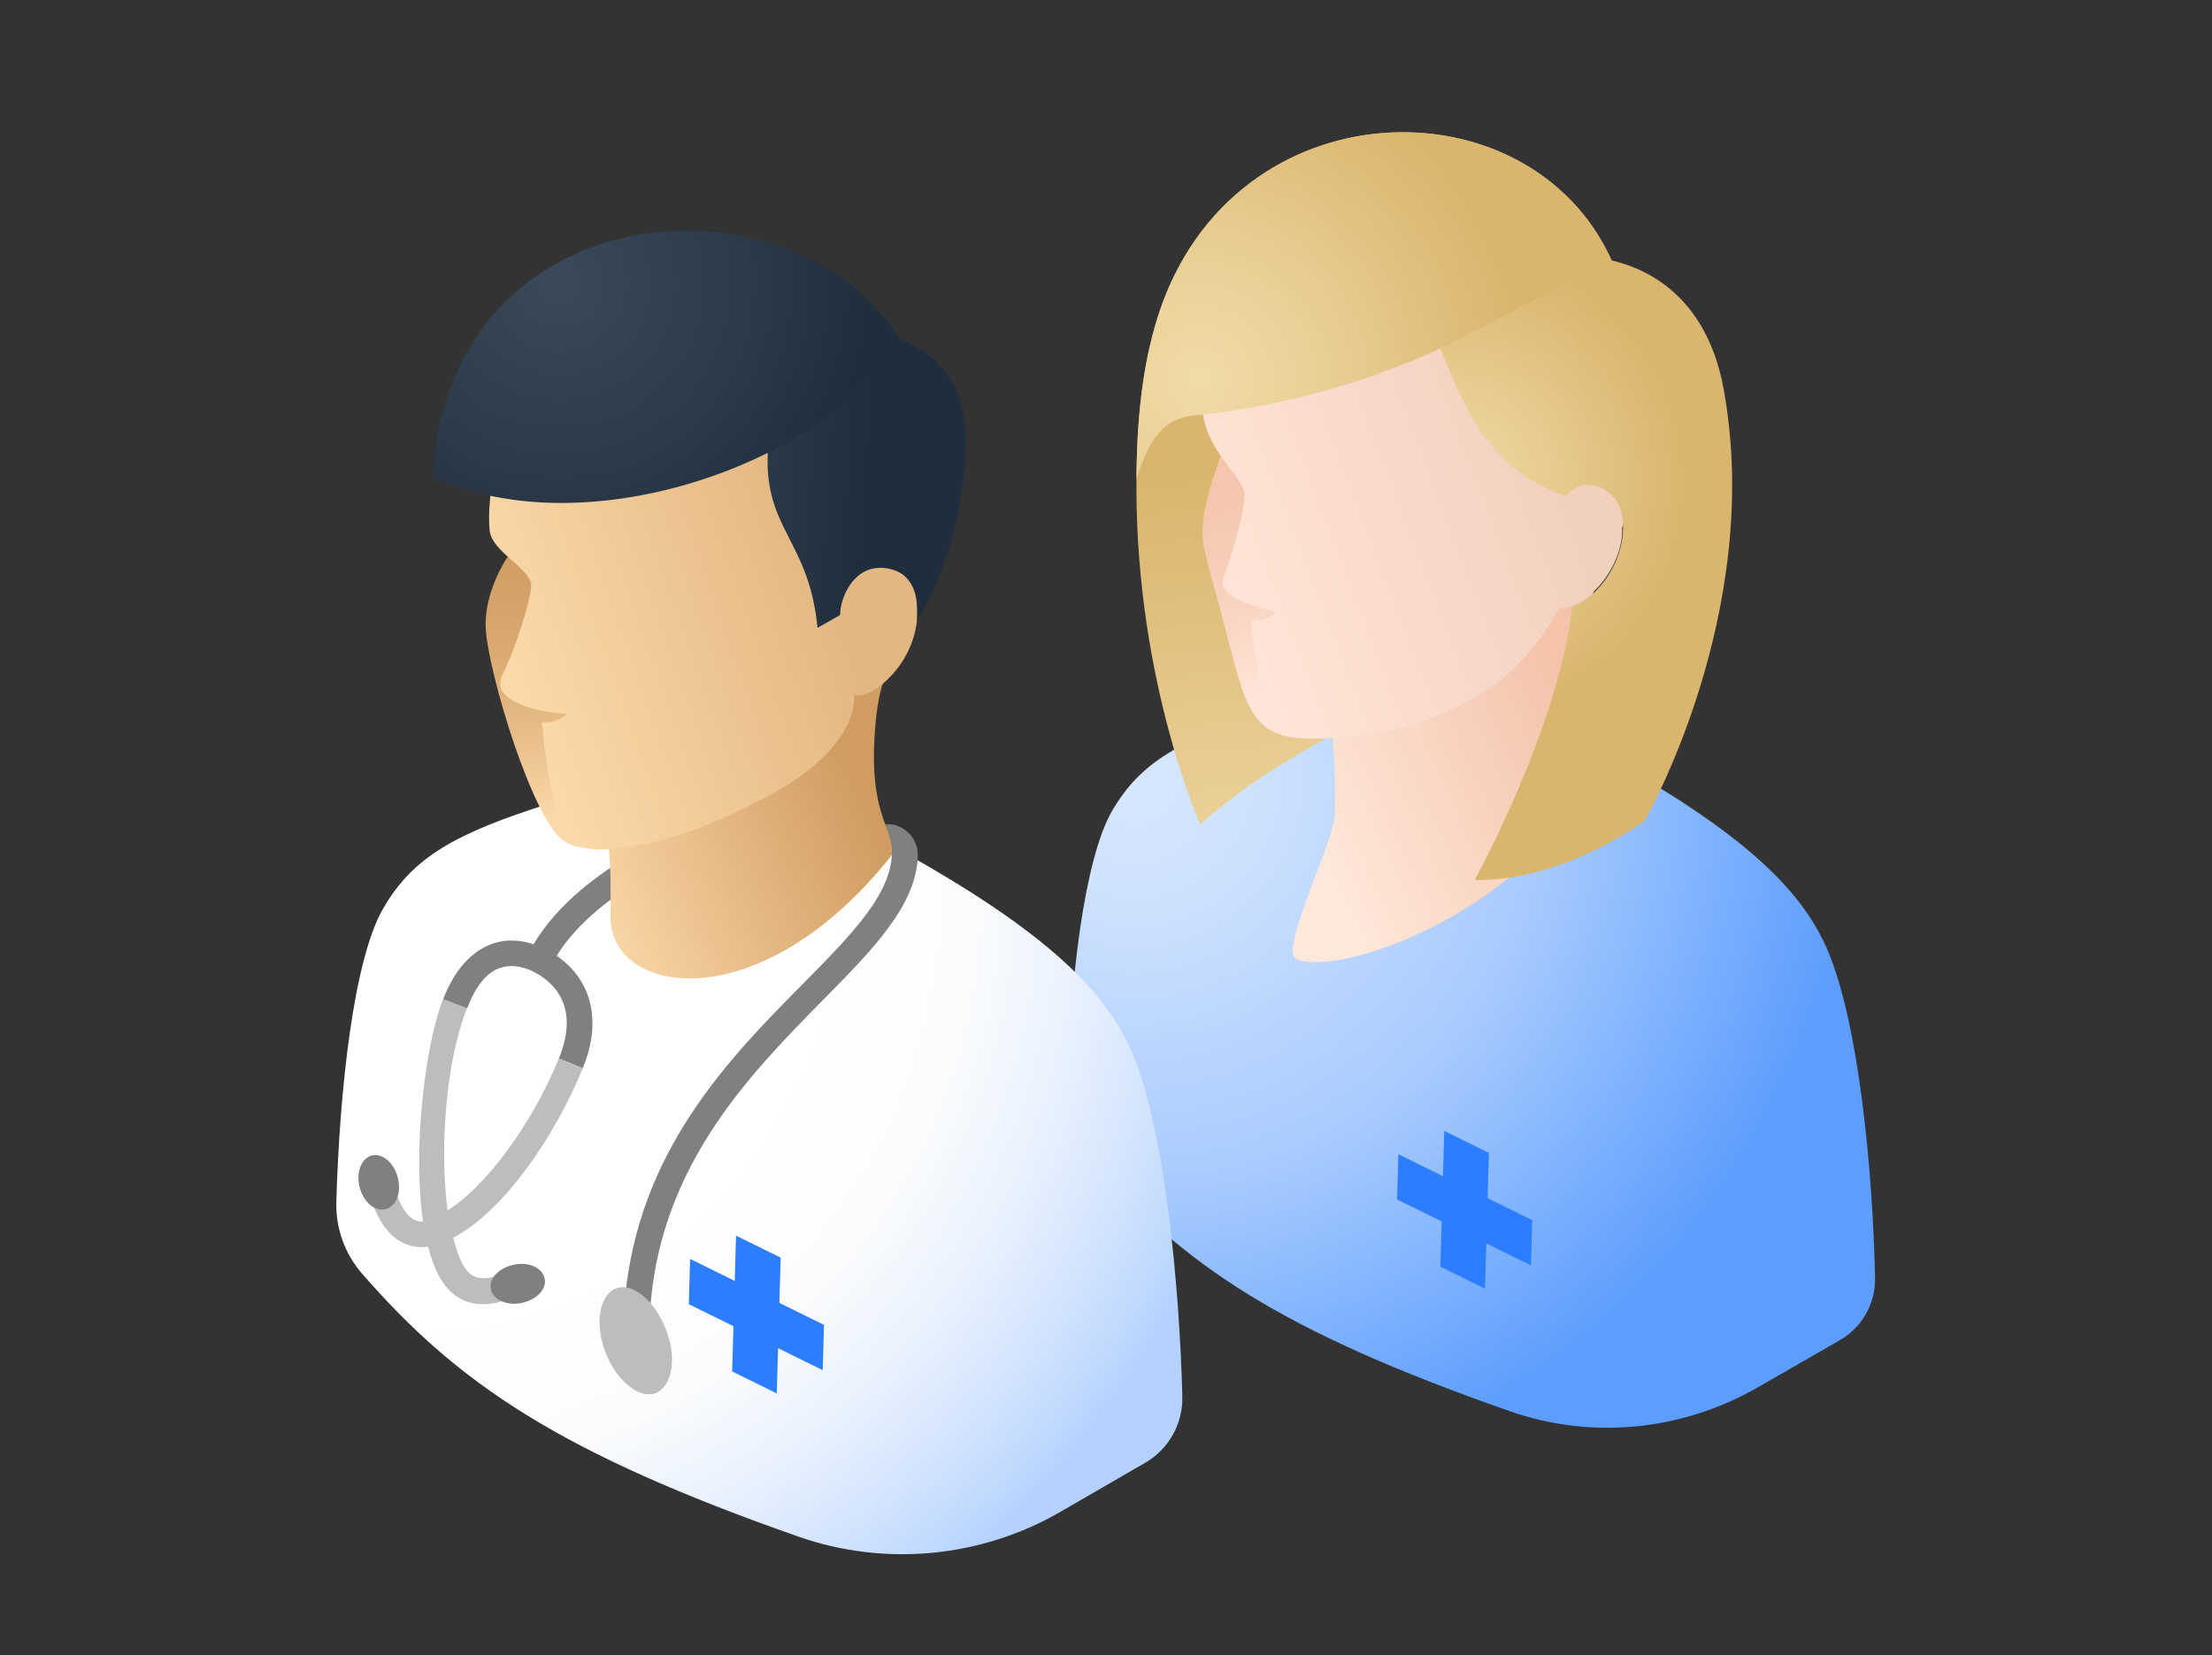 <?xml version="1.0" encoding="utf-8"?>
<!-- Generator: Adobe Illustrator 28.0.0, SVG Export Plug-In . SVG Version: 6.00 Build 0)  -->
<svg version="1.1" id="Layer_1" xmlns="http://www.w3.org/2000/svg" xmlns:xlink="http://www.w3.org/1999/xlink" x="0px" y="0px"
	 viewBox="0 0 342 256" style="enable-background:new 0 0 342 256;" xml:space="preserve">
<rect x="0" y="0" width="342" height="256" fill="#333333" stroke="none"/>
<style type="text/css">
	.st0{fill:url(#SVGID_1_);}
	.st1{fill:#2C7DFF;}
	.st2{fill:url(#SVGID_00000058564855024415961310000013224240727185982112_);}
	.st3{fill:url(#SVGID_00000166634244764949842640000008733320611610885257_);}
	.st4{fill:url(#SVGID_00000164511646614282212100000007730442700826941624_);}
	.st5{fill:url(#SVGID_00000026162497716289849780000003122559482227529407_);}
	.st6{fill:url(#SVGID_00000135660305690695989440000015731101077136527018_);}
	.st7{fill:url(#SVGID_00000135650363516708465050000000355428755746684852_);}
	.st8{fill:url(#SVGID_00000051347469243385980670000008004701471181544365_);}
	.st9{fill:#808080;}
	.st10{fill:#BDBDBD;}
	.st11{fill:url(#SVGID_00000096755664735345122380000004309150878159976838_);}
	.st12{fill:url(#SVGID_00000147178847591130864670000000126897853795605642_);}
	.st13{fill:url(#SVGID_00000002363967657719412590000009526502804680279974_);}
	.st14{fill:url(#SVGID_00000156585740692936873960000007132219209150269349_);}
	.st15{fill:url(#SVGID_00000106130415044089030830000016842911440109127326_);}
	.st16{fill:url(#SVGID_00000165930811431088644050000011058107277559581061_);}
</style>
<g>
	
		<radialGradient id="SVGID_1_" cx="175.477" cy="137.37" r="112.059" gradientTransform="matrix(1 0 0 -1 0 258)" gradientUnits="userSpaceOnUse">
		<stop  offset="0" style="stop-color:#D8E7FF"/>
		<stop  offset="0.192" style="stop-color:#CCE0FE"/>
		<stop  offset="0.561" style="stop-color:#A8CBFE"/>
		<stop  offset="1" style="stop-color:#5C9DFE"/>
	</radialGradient>
	<path class="st0" d="M248.7,117.2c20.3,11.4,29,19.7,33.2,28.3c5.5,11.1,7.7,36.5,8,52.1c0.1,4-2,7.7-5.5,9.7l-12.7,7.3
		c-11.7,6.7-25.7,8.1-38.4,3.6c-35.4-12.4-50.4-22.6-64.5-38.8c-2.5-2.9-3.9-6.7-3.8-10.6c0.4-16.7,2.6-36,7-43.5
		c4.3-7.3,10.3-11,25-15.5C197,109.8,223.1,102.9,248.7,117.2L248.7,117.2z"/>
	<path class="st1" d="M236.9,188.7l-6.9-3.4l0.2-7l-6.9-3.4l-0.2,7l-6.9-3.4l-0.2,7l6.9,3.4l-0.2,7l6.9,3.4l0.2-7l6.9,3.4
		L236.9,188.7z"/>
	
		<linearGradient id="SVGID_00000160180695767454433160000005313114238441116311_" gradientUnits="userSpaceOnUse" x1="220.887" y1="105.829" x2="213.433" y2="187.233" gradientTransform="matrix(1 0 0 -1 0 258)">
		<stop  offset="0" style="stop-color:#F1DBA8"/>
		<stop  offset="0.352" style="stop-color:#EAD097"/>
		<stop  offset="1" style="stop-color:#DAB56D"/>
	</linearGradient>
	<path style="fill:url(#SVGID_00000160180695767454433160000005313114238441116311_);" d="M185.6,127.5c0,0-9.8-21.6-9.9-51.8
		c0-8.6,0.5-18,3.4-27c11.6-35.8,57.9-36.6,70.3-7.9c0,0-9.6,36.1-28.7,60.7C211.8,113.1,199.5,114.9,185.6,127.5z"/>
	
		<linearGradient id="SVGID_00000034784634993551955870000009024777482634372015_" gradientUnits="userSpaceOnUse" x1="201.764" y1="129.642" x2="243.579" y2="148.725" gradientTransform="matrix(1 0 0 -1 0 258)">
		<stop  offset="0" style="stop-color:#FFE8DB"/>
		<stop  offset="1" style="stop-color:#F4C3AA"/>
	</linearGradient>
	<path style="fill:url(#SVGID_00000034784634993551955870000009024777482634372015_);" d="M206,113.8c0.5,3.9,0.4,8.6,0.4,12
		c0,4.1-8.5,20.8-6.1,22.4c4.6,3.1,34.8-5.2,48.4-30.9c-2.9-4.9-3.9-10.1-3.6-17.2c0.4-7.8,2-10.9,3.8-14.5l-17,5l-26.5,13.6
		C205.5,104.2,206,113.8,206,113.8z"/>
	
		<linearGradient id="SVGID_00000071540715881204614890000000282214009970926996_" gradientUnits="userSpaceOnUse" x1="202.331" y1="152.682" x2="195.403" y2="195.358" gradientTransform="matrix(1 0 0 -1 0 258)">
		<stop  offset="0" style="stop-color:#FFE4D7"/>
		<stop  offset="9.600000e-02" style="stop-color:#FDDECF"/>
		<stop  offset="0.402" style="stop-color:#F8CFBA"/>
		<stop  offset="0.705" style="stop-color:#F5C6AE"/>
		<stop  offset="1" style="stop-color:#F4C3AA"/>
	</linearGradient>
	<path style="fill:url(#SVGID_00000071540715881204614890000000282214009970926996_);" d="M189.6,68.4c0,0-4.3,9.8-3.6,15.3
		c0.4,3,2.2,8.5,3.4,13.3c2.2,8.6,3.2,12.8,6,15.2c1.9,1.7,5,2,6.2,2c0.7,0,1.3,0,1.9,0c5.3-0.1,8.5-2.7,8.5-2.7l-2.4-40.4
		l-16.7-5.5L189.6,68.4L189.6,68.4z"/>
	
		<linearGradient id="SVGID_00000098188237469224113970000002752200130355205798_" gradientUnits="userSpaceOnUse" x1="187.243" y1="177.17" x2="236.916" y2="196.113" gradientTransform="matrix(1 0 0 -1 0 258)">
		<stop  offset="0" style="stop-color:#FFE4D7"/>
		<stop  offset="1" style="stop-color:#F2D0BE"/>
	</linearGradient>
	<path style="fill:url(#SVGID_00000098188237469224113970000002752200130355205798_);" d="M246.3,37.4c-4.8-4.7-12.2-10.5-22-10.6
		c-15.2-0.2-26.1,6.5-33.8,17.6c-1.5,2.2-2.4,4.6-2.9,6.7c-1.6,6.3-2.1,8.9-1.6,13c0.8,5.8,6.1,9.6,6.4,12.2c0.2,1.8-1.3,7.8-3,12.3
		c-0.6,1.7-0.5,2.5,1.1,3.6c2,1.3,4.9,2,6.2,2.3c0.2,0,0.3,0.2,0.3,0.4c0,0.1-0.1,0.2-0.1,0.2c-0.7,0.4-1.8,1-3.5,0.8
		c0.3,3,1.6,11.7,2.1,13.1c1.1,3.9,6,5.2,7.9,5.2c5.4-0.1,13.6-0.1,25.1-6.6c6.5-3.7,10.8-10.2,12.6-13.5c0.7-0.1,1.3-0.2,1.9-0.4
		c1-0.3,2.4-1.2,4-2.8c2.3-2.5,3.7-5.7,3.8-8.5c0-0.3,0-0.6,0-0.8c1.5-3.5,3-8.4,4-17.1C256,53.8,251.5,42.4,246.3,37.4L246.3,37.4z
		"/>
	
		<radialGradient id="SVGID_00000106139743767707838990000004628719051482419646_" cx="224.589" cy="183.465" r="36.393" gradientTransform="matrix(1 0 0 -1 0 258)" gradientUnits="userSpaceOnUse">
		<stop  offset="0" style="stop-color:#F1DBA8"/>
		<stop  offset="1" style="stop-color:#DAB56D"/>
	</radialGradient>
	<path style="fill:url(#SVGID_00000106139743767707838990000004628719051482419646_);" d="M266.5,60.2c-3-16.6-14.8-19.4-18.1-20.1
		l-25.7,13.8c3.9,9.7,7.5,18.6,19.3,22.8c1-1.1,2.3-1.8,3.8-1.7c1.1,0.1,5.6,0.9,5.1,7.5c-0.2,2.8-1.5,6-3.8,8.5
		c-1.6,1.7-3,2.5-4,2.8l0,0c-2.1,18.7-15.1,42.3-15.1,42.3c13.9,0.2,26.3-9.2,26.3-9.2S272.8,94.8,266.5,60.2L266.5,60.2z"/>
	
		<radialGradient id="SVGID_00000078045073207992201530000015412032655213744818_" cx="185.352" cy="199.402" r="50.267" gradientTransform="matrix(1 0 0 -1 0 258)" gradientUnits="userSpaceOnUse">
		<stop  offset="0" style="stop-color:#F1DBA8"/>
		<stop  offset="0.352" style="stop-color:#EAD097"/>
		<stop  offset="1" style="stop-color:#DAB56D"/>
	</radialGradient>
	<path style="fill:url(#SVGID_00000078045073207992201530000015412032655213744818_);" d="M185,64.2c24.6-2.5,41.8-12.4,41.8-12.4
		l10.4-5.4l12-6.1c-12.7-28.2-58.6-27.2-70.1,8.4c-2.7,8.4-3.3,17.2-3.4,25.4C178.1,66.3,180.9,64.6,185,64.2z"/>
	
		<radialGradient id="SVGID_00000108298390094579205450000018418021802302838921_" cx="61.536" cy="119.81" r="135.416" gradientTransform="matrix(1 0 0 -1 0 258)" gradientUnits="userSpaceOnUse">
		<stop  offset="0" style="stop-color:#FFFFFF"/>
		<stop  offset="0.479" style="stop-color:#FFFFFF"/>
		<stop  offset="0.652" style="stop-color:#FBFCFD"/>
		<stop  offset="0.775" style="stop-color:#EAF2FE"/>
		<stop  offset="0.874" style="stop-color:#D6E6FE"/>
		<stop  offset="0.958" style="stop-color:#C2DAFE"/>
		<stop  offset="1" style="stop-color:#B5D2FF"/>
	</radialGradient>
	<path style="fill:url(#SVGID_00000108298390094579205450000018418021802302838921_);" d="M139.7,131.8
		c21.2,11.9,30.3,20.6,34.7,29.6c5.7,11.7,8,38.2,8.4,54.6c0.1,4.2-2.1,8.1-5.7,10.2l-13.3,7.7c-12.2,7-26.9,8.4-40.2,3.8
		c-37.1-13-52.8-23.7-67.6-40.7c-2.7-3.1-4.1-7-4-11.1c0.5-17.5,2.7-37.7,7.3-45.5c4.5-7.7,10.8-11.5,26.2-16.3
		C85.6,124,113,116.8,139.7,131.8L139.7,131.8z"/>
	<path class="st9" d="M85.4,149l-3.5-1.9c6.7-12.7,24.6-19.3,25.4-19.6l1.4,3.8C108.4,131.4,91.3,137.8,85.4,149z"/>
	<path class="st9" d="M90.1,165.2l-3.7-1.5c3.3-8-0.8-11.7-3.5-13.2c-1.4-0.8-3.5-1.5-5.6-0.8c-2.1,0.7-3.8,2.9-5.1,6.3l-3.7-1.4
		c1.7-4.5,4.3-7.4,7.5-8.6c2.7-1,5.9-0.6,8.9,1.1C91.3,150.7,93.3,157.5,90.1,165.2L90.1,165.2z"/>
	<path class="st10" d="M90.1,165.2l-3.7-1.5c-4.2,10.3-11.3,19.8-17.2,23.5c-1.2-9.2-0.4-22.6,3-31.3l-3.7-1.4
		c-2.8,7.2-4.7,23.1-3.1,34.4c-1.1,0.1-2.9-0.4-4.4-5.1l-3.8,1.2c2.3,7.3,6.3,8.2,9,7.8c0.6,2.5,1.5,4.6,2.7,6.1
		c1.1,1.4,2.9,2.8,5.8,2.8c1.1,0,2.3-0.2,3.7-0.7l-1.3-3.8c-3,1.1-4.3,0.1-5-0.8c-0.8-1-1.5-2.8-2-5
		C77.8,187.4,85.8,175.8,90.1,165.2z"/>
	<path class="st9" d="M79.4,195.6c-2.3,0.5-3.9,2.2-3.5,3.8c0.3,1.6,2.5,2.6,4.8,2.1c0,0,0,0,0,0c2.3-0.5,3.9-2.2,3.5-3.8
		C83.8,196,81.7,195.1,79.4,195.6z M57.5,178.7c-1.6,0.4-2.5,2.6-1.9,4.9s2.3,3.8,4,3.4s2.5-2.6,1.9-4.9S59.1,178.3,57.5,178.7
		C57.5,178.7,57.5,178.7,57.5,178.7z"/>
	<path class="st1" d="M127.4,204.9l-6.9-3.4l0.2-7l-6.9-3.4l-0.2,7l-6.9-3.4l-0.2,7l6.9,3.4l-0.2,7l6.9,3.4l0.2-7l6.9,3.4
		L127.4,204.9z"/>
	
		<linearGradient id="SVGID_00000173873713774517165440000001726593036748309429_" gradientUnits="userSpaceOnUse" x1="88.991" y1="118.318" x2="132.823" y2="136.656" gradientTransform="matrix(1 0 0 -1 0 258)">
		<stop  offset="0" style="stop-color:#FCD9AA"/>
		<stop  offset="1" style="stop-color:#D09C61"/>
	</linearGradient>
	<path style="fill:url(#SVGID_00000173873713774517165440000001726593036748309429_);" d="M94,130c0.5,3.9,0.4,8.5,0.4,11.9
		c0,12.2,23.7,16.2,44.3-10.7c-2.9-4.9-3.9-9.9-3.5-17c0.4-7.7,1.9-10.8,3.8-14.4l-16.9,4.9l-28.6,15.8L94,130L94,130z"/>
	
		<linearGradient id="SVGID_00000089569336274620870250000008318119636806400915_" gradientUnits="userSpaceOnUse" x1="92.197" y1="132.236" x2="85.354" y2="181.924" gradientTransform="matrix(1 0 0 -1 0 258)">
		<stop  offset="0" style="stop-color:#FCD9AA"/>
		<stop  offset="5.300000e-02" style="stop-color:#F8D3A3"/>
		<stop  offset="0.293" style="stop-color:#E6BB86"/>
		<stop  offset="0.533" style="stop-color:#DAAA71"/>
		<stop  offset="0.77" style="stop-color:#D29F65"/>
		<stop  offset="1" style="stop-color:#D09C61"/>
	</linearGradient>
	<path style="fill:url(#SVGID_00000089569336274620870250000008318119636806400915_);" d="M78.3,86.4c0,0-3.5,5.2-3.2,10.8
		c0.4,7,7.3,29.7,12.1,32.9c1.6,1,3.1,1.1,4.3,1.1c0.5,0,0.9,0,1.4,0c5.6-0.1,8.8-4.3,8.8-4.3l-1.9-41.4L83.2,80L78.3,86.4z"/>
	
		<linearGradient id="SVGID_00000036238836669035840550000005017572885254596263_" gradientUnits="userSpaceOnUse" x1="76.017" y1="162.356" x2="124.322" y2="179.352" gradientTransform="matrix(1 0 0 -1 0 258)">
		<stop  offset="0" style="stop-color:#FCD9AA"/>
		<stop  offset="1" style="stop-color:#E3B781"/>
	</linearGradient>
	<path style="fill:url(#SVGID_00000036238836669035840550000005017572885254596263_);" d="M136.3,51.9c-4.8-4.7-12.1-10.4-21.9-10.5
		c-15.1-0.2-25.9,6.4-33.5,17.5c-1.5,2.2-2.3,4.5-2.9,6.6c-1.6,6.3-2.7,12.4-2.3,16.5c0.3,3.3,6,5.7,6.4,8.3
		c0.2,1.8-2.3,9.9-4.5,14.2c-0.4,0.8-0.3,1.6,0,2.3l0,0c2.1,3.3,10,3.6,10,3.6s-1.1,1.4-3.8,1.3c0.5,6,1.3,10.5,2.7,15.3
		c0.7,2.4,3.4,4.4,5.9,4.4c5.4-0.1,13.6-1.5,26.2-8.2c12.8-6.8,13.6-13.6,13.5-15.9c0-0.5,6.7-7.4,6.7-7.4c2.1-4,4.5-8.6,5.8-20.9
		C145.9,68.2,141.4,57,136.3,51.9z"/>
	
		<linearGradient id="SVGID_00000121277388906144402910000009476081604496501179_" gradientUnits="userSpaceOnUse" x1="83.06" y1="142.327" x2="131.365" y2="159.323" gradientTransform="matrix(1 0 0 -1 0 258)">
		<stop  offset="0" style="stop-color:#FCD9AA"/>
		<stop  offset="1" style="stop-color:#E3B781"/>
	</linearGradient>
	<path style="fill:url(#SVGID_00000121277388906144402910000009476081604496501179_);" d="M130.1,96.1c-0.4-1.5,0.1-3.6,1.1-5.2
		c2.8-4.5,7.2-2.8,8.3-2c1.5,1.1,2.5,3.1,2.3,6.7c-0.2,3-1.6,6.4-4.1,9c-3.4,3.6-5.5,2.9-5.5,2.9S132.2,103.3,130.1,96.1z"/>
	
		<linearGradient id="SVGID_00000072983788148422795400000017447879861330221714_" gradientUnits="userSpaceOnUse" x1="87.938" y1="192.412" x2="134.26" y2="189.488" gradientTransform="matrix(1 0 0 -1 0 258)">
		<stop  offset="0" style="stop-color:#3A4A5B"/>
		<stop  offset="0.609" style="stop-color:#2C3A4A"/>
		<stop  offset="1" style="stop-color:#202D3C"/>
	</linearGradient>
	<path style="fill:url(#SVGID_00000072983788148422795400000017447879861330221714_);" d="M131.2,90.8c2.8-4.5,7.2-2.8,8.3-2
		c1.5,1.1,2.5,3.1,2.3,6.7c0,0.2,0,0.3-0.1,0.5c2.8-3.8,7.5-14.9,7.6-27.7c0-5.1-1.2-12.5-10.3-15.9c-4.7-5.3-10.1-12.3-21.2-13.9
		C93.1,35.1,77.4,50.3,75.8,63c-0.4,3.5,1.1,7,1.1,7c9.2,5.6,20.8,0.4,30.2-4.1c6.6-3.2,11.8-1.1,11.6,4.2
		c-0.5,11.8,6.4,13.5,7.7,27l3.5-2C129.9,93.7,130.4,92.1,131.2,90.8L131.2,90.8z"/>
	
		<radialGradient id="SVGID_00000065043415891478104510000002404235666052130700_" cx="86.454" cy="214.246" r="47.606" gradientTransform="matrix(1 0 0 -1 0 258)" gradientUnits="userSpaceOnUse">
		<stop  offset="0" style="stop-color:#3A4A5B"/>
		<stop  offset="0.609" style="stop-color:#2C3A4A"/>
		<stop  offset="1" style="stop-color:#202D3C"/>
	</radialGradient>
	<path style="fill:url(#SVGID_00000065043415891478104510000002404235666052130700_);" d="M66.9,73.7c23.9,11.3,61.7-2.5,72.2-21.2
		C123.3,26.2,69.5,28.9,66.9,73.7z"/>
	<path class="st9" d="M98.6,203.4c-1.1,0-2-0.9-2-2c0-0.1,0-0.1,0-0.2c2-23.2,16.2-37.6,27.6-49.1c7.7-7.8,13.9-14.1,13.7-20.7
		c0-0.8-0.6-3-1-3.9c2.5-0.3,5.1,1.9,5,4.9c-0.2,7.7-7.2,14.7-14.9,22.5c-10.9,11.1-24.5,24.9-26.4,46.6
		C100.5,202.6,99.6,203.4,98.6,203.4z"/>
	<path class="st10" d="M103.8,211.7c-0.3,1.9-1.2,3.2-2.3,3.7c-1.2,0.5-2.7,0.2-4.2-1c-3.1-2.4-5.1-7.5-4.5-11.4
		c0.3-1.9,1.2-3.2,2.3-3.7c1.2-0.5,2.7-0.2,4.2,1C102.3,202.7,104.4,207.8,103.8,211.7L103.8,211.7z"/>
</g>
</svg>
